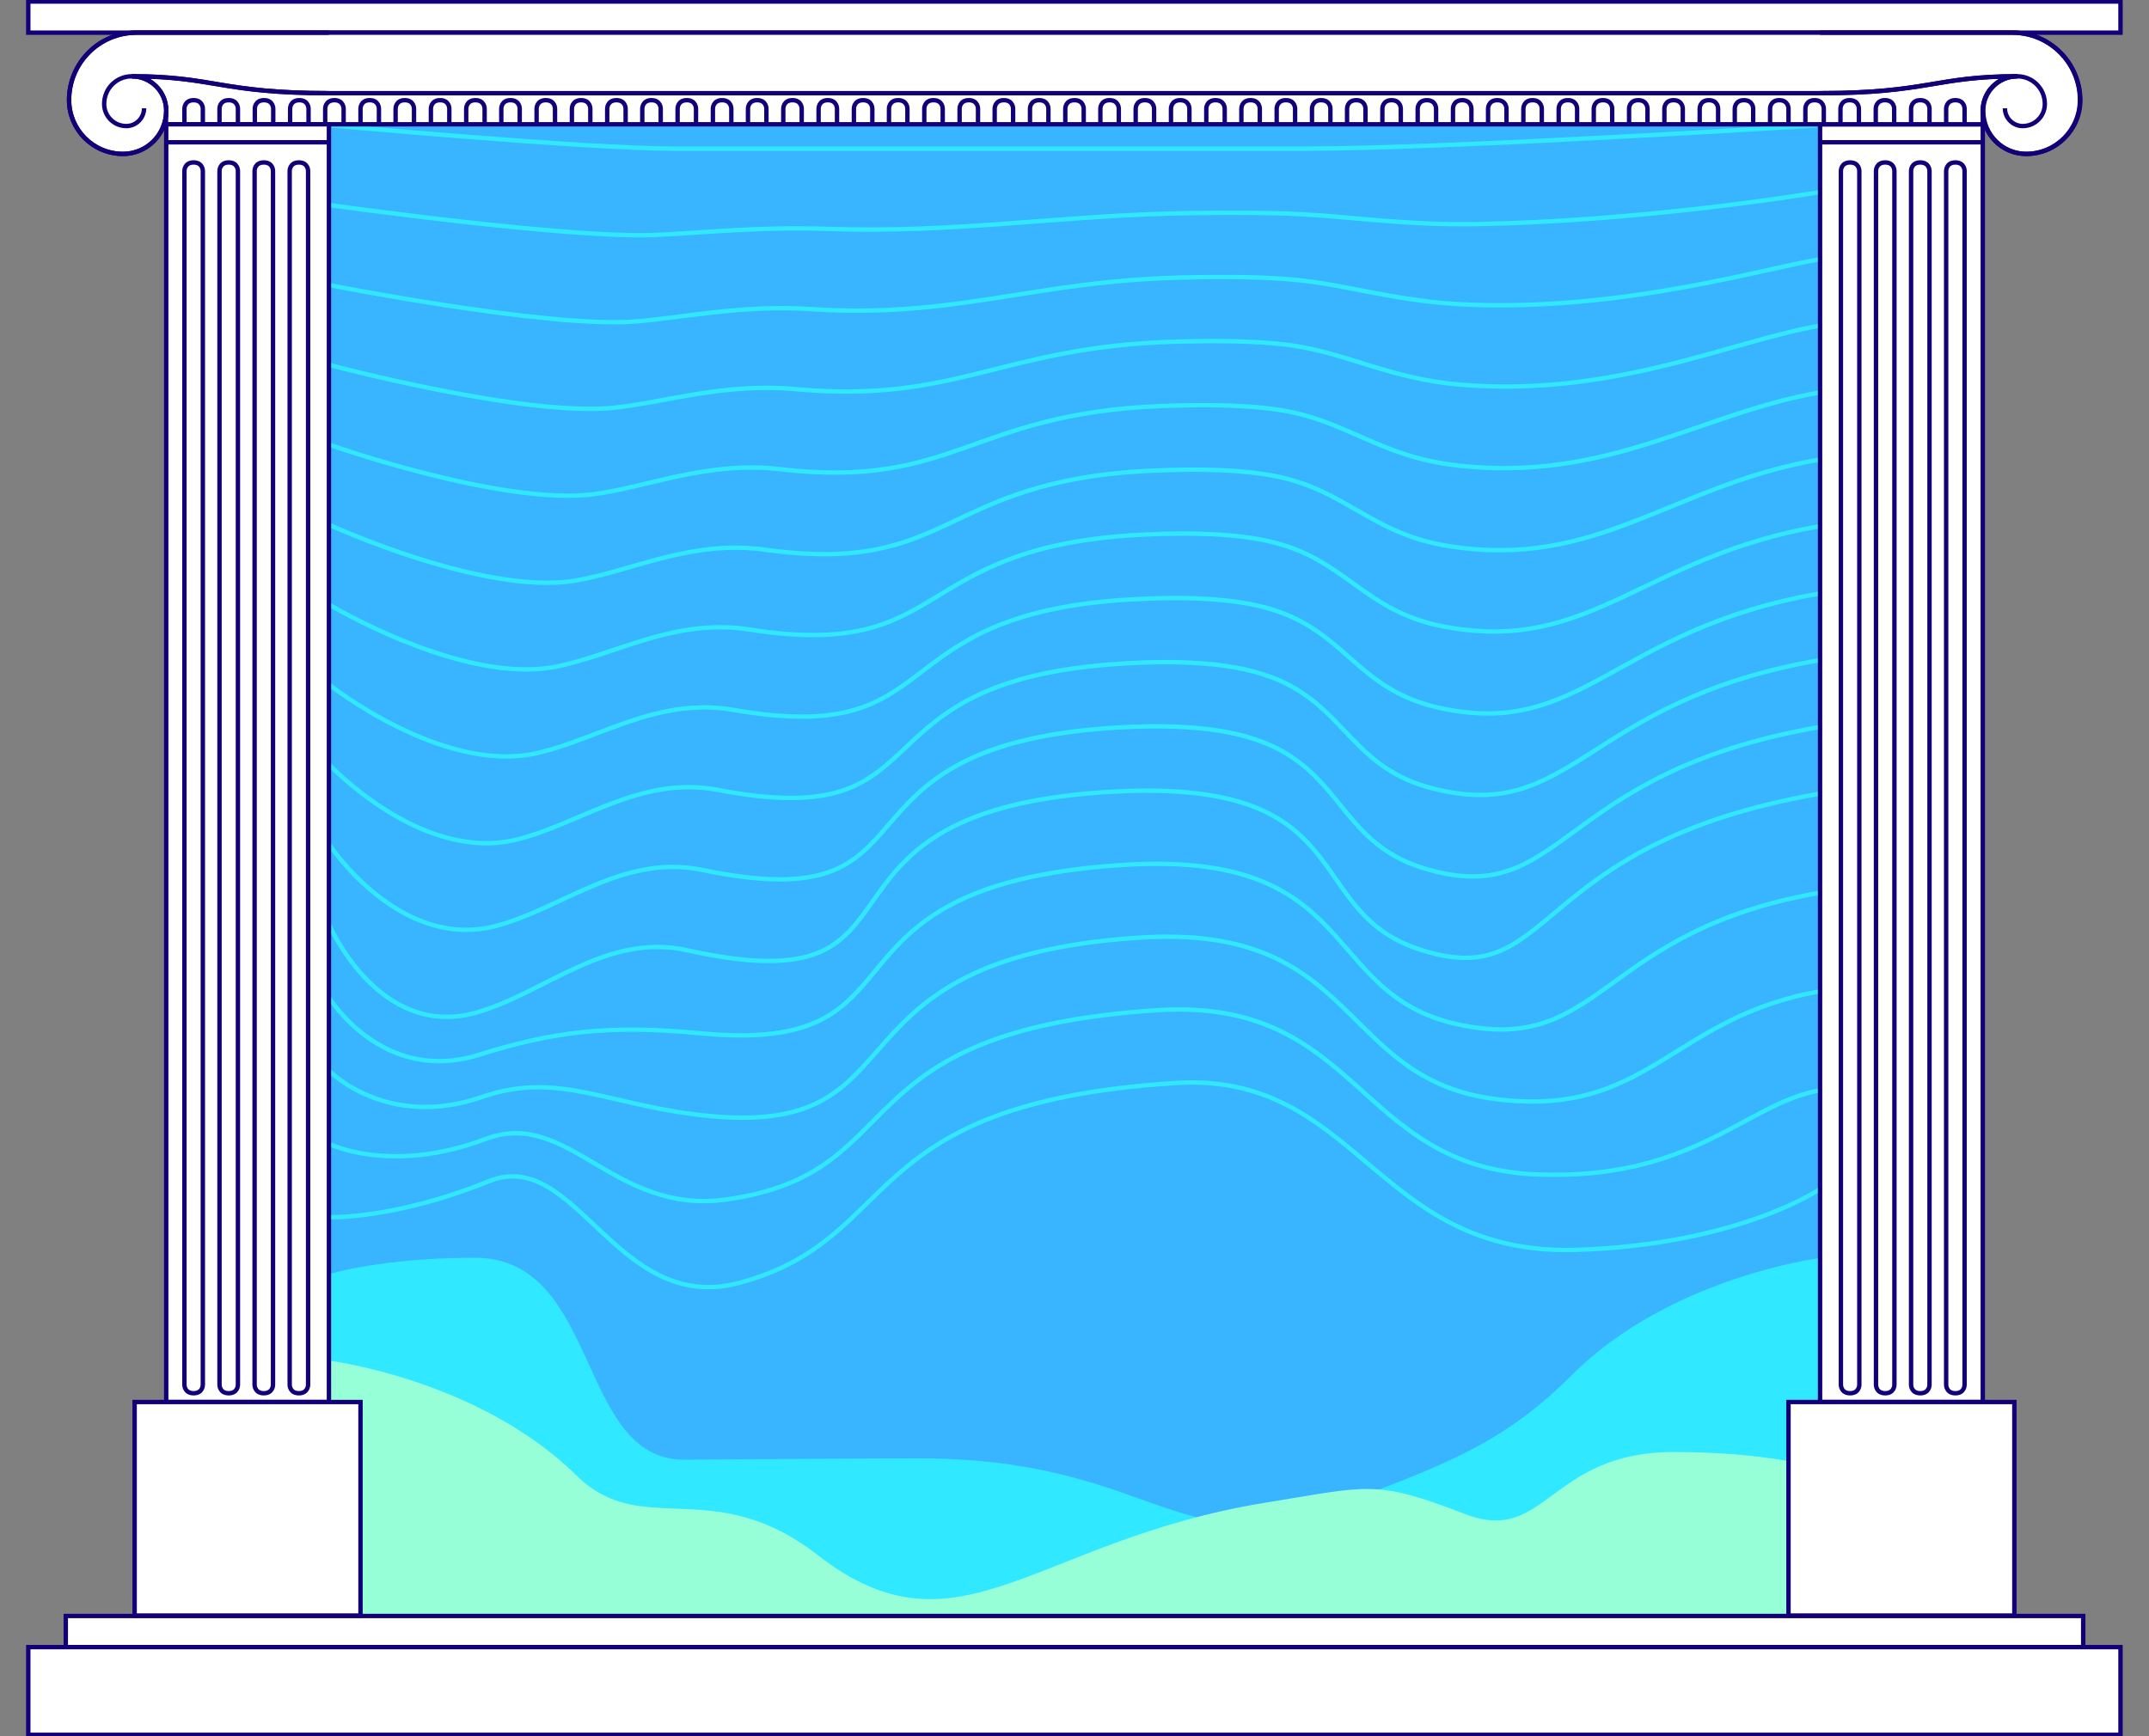 <?xml version="1.0" encoding="utf-8"?>
<!-- Generator: Adobe Illustrator 27.8.0, SVG Export Plug-In . SVG Version: 6.00 Build 0)  -->
<svg version="1.1" id="Layer_3" xmlns="http://www.w3.org/2000/svg" xmlns:xlink="http://www.w3.org/1999/xlink" x="0px" y="0px"
	 viewBox="0 0 980 792" style="enable-background:new 0 0 980 792;" xml:space="preserve">
<rect x="0" y="0" width="980" height="792" fill="#808080" stroke="none"/>
<style type="text/css">
	.st0{fill:#39B4FF;}
	.st1{fill:#FFFFFF;}
	.st2{fill:none;stroke:#30E8FF;stroke-width:2;stroke-miterlimit:10;}
	.st3{fill:#30E8FF;}
	.st4{fill:#97FFD8;}
	.st5{fill:#FFFFFF;stroke:#110077;stroke-width:2;stroke-miterlimit:10;}
	.st6{fill:none;stroke:#110077;stroke-width:2;stroke-miterlimit:10;}
</style>
<g>
	<rect x="144" y="51.1" class="st0" width="692" height="692"/>
	<path class="st1" d="M830,57.1v680H150v-680H830 M842,45.1H138v704h704V45.1L842,45.1z"/>
</g>
<g>
	<path class="st2" d="M150,555.2c0,0,29.8,1.1,72.9-16.4c39.9-16.2,58.1,61.5,114.4,46.3c75.2-20.3,51.4-81.6,198.5-91.1
		c83.7-5.4,91,78.9,182.9,76.1c74.1-2.3,111.2-27.7,111.2-27.7"/>
	<path class="st2" d="M150,521.7c0,0,28.1,14.2,71.5-2.2c37.8-14.2,58.1,34.9,109.9,27.6c85.9-12.1,49.4-76.7,196.2-86.3
		c92.6-6.1,90.7,71.6,173.2,74.9c71.6,2.9,95.5-32.6,129.3-38.4"/>
	<path class="st2" d="M150,488.3c0,0,26.2,27.2,70,12c35.6-12.3,58.8,4.9,105.3,8.9c97.1,8.3,47.4-71.8,193.9-81.5
		c101.4-6.8,90.5,64.8,163.4,73.7c69.1,8.5,79.7-37.5,147.3-49.2"/>
	<path class="st2" d="M150,454.9c0,0,24.4,40.1,68.5,26.2c33.4-10.5,59.2-13.8,100.7-9.8c108.9,10.4,45.4-66.8,191.7-76.7
		c110.3-7.5,90.2,58.7,153.7,72.6c66.6,14.6,63.9-42.4,165.4-60"/>
	<path class="st2" d="M150,421.5c0,0,22.5,52.9,67.1,40.4c31.2-8.8,59.3-36.6,96.1-28.5c119.5,26.5,43.4-61.9,189.4-72
		c119.1-8.2,89.6,53.1,144,71.4c63.8,21.5,48.2-47.4,183.4-70.8"/>
	<path class="st2" d="M150,385c0,0,32,48.8,76,37.4c30.1-7.8,58.1-33.1,94.2-25.6c112.9,23.4,50.6-55.7,186.8-64.8
		c28-1.8,47.9,0,62.4,4.3c43.2,12.7,39.9,47.7,80.1,59.8c64.5,19.4,58.7-43.5,180.4-64.5"/>
	<path class="st2" d="M150,348.6c0,0,41.6,44.7,85,34.5c28.9-6.8,56.8-29.6,92.3-22.8c106.3,20.3,57.8-49.8,184.2-57.6
		c27-1.7,46.5-0.1,60.9,3.8c40.7,11,40.8,42.5,80.1,52.9c65.2,17.2,69.2-39.6,177.4-58.3"/>
	<path class="st2" d="M150,312.2c0,0,51.1,40.6,94,31.5c27.7-5.9,55.6-26,90.4-19.9C434,341.1,399.3,280,516,273.4
		c26-1.5,45.2-0.2,59.4,3.3c38.1,9.4,41.8,37.2,80.2,46c65.9,15,79.8-35.7,174.4-52"/>
	<path class="st2" d="M150,275.7c0,0,60.6,36.5,102.9,28.5c26.6-5,54.3-22.4,88.5-17.1c93,14.6,72.1-37.6,179-43.2
		c25-1.3,43.8-0.2,57.9,2.9c35.5,7.8,42.9,31.9,80.2,39c66.7,12.7,90.3-31.8,171.4-45.8"/>
	<path class="st2" d="M150,239.3c0,0,70.1,32.3,111.9,25.6c25.4-4.1,53.1-18.8,86.6-14.2c86.3,11.9,79.3-31.4,176.4-36
		c23.9-1.1,42.5-0.3,56.3,2.4c32.9,6.3,43.9,26.6,80.2,32.1c67.5,10.4,100.8-27.9,168.4-39.6"/>
	<path class="st2" d="M150,202.8c0,0,79.6,28.1,120.9,22.6c24.2-3.2,51.8-15.2,84.7-11.4c79.6,9.2,86.5-25.3,173.8-28.8
		c22.9-0.9,41.1-0.3,54.8,1.9c30.3,4.9,44.9,21.2,80.3,25.2c68.4,7.9,111.3-24,165.4-33.3"/>
	<path class="st2" d="M150,166.4c0,0,89.1,23.8,129.9,19.6c23-2.4,50.5-11.5,82.9-8.5c72.9,6.7,93.6-19,171.2-21.6
		c21.9-0.7,39.7-0.3,53.3,1.4c27.6,3.6,46,15.7,80.3,18.3c69.2,5.3,121.9-20.1,162.5-27.1"/>
	<path class="st2" d="M150,130c0,0,98.6,19.5,138.8,16.7c21.8-1.6,49.2-7.8,81-5.7c66.2,4.3,100.8-12.7,168.6-14.4
		c20.9-0.5,38.3-0.3,51.8,1c25,2.3,47,10.2,80.4,11.4c70,2.6,132.4-16.2,159.5-20.8"/>
	<path class="st2" d="M150,93.5c0,0,108.1,15.2,147.8,13.7c20.6-0.8,48-3.9,79.1-2.8c59.4,2.1,108-6.4,166-7.2
		c19.9-0.3,37-0.2,50.2,0.5c22.3,1.1,48.1,5.1,80.4,4.5C744.4,101,816.5,89.9,830,87.6"/>
	<path class="st2" d="M150,57.1c0,0,117.6,10.7,156.8,10.7c66.1,0,223.3,0,289.3,0c64.7,0,233.9-10.7,233.9-10.7"/>
</g>
<path class="st3" d="M830,737.1H399.2H150V581.2c0,0,23.5-7.5,66.6-7.5c57.2,0,46.4,92.1,95.3,92.1c0,0,61.5-0.5,106.3-0.6
	c106.4-0.2,118.1,47.9,188.8,22.3c55.6-20.2,80.1-30.7,110-60.5c44.7-44.6,113.1-53.2,113.1-53.2V737.1L830,737.1z"/>
<path class="st4" d="M150,736.8h680v-67.1c0,0-23.5-7.4-66.6-7.4c-57.2,0-58.2,42.6-95.3,28.3c-41.4-16-44.1-12.7-90.9-5.2
	c-105.8,17.1-140,73.8-204.2,24c-48.1-37.4-80.1-6.9-110-36.3c-44.7-44-113.1-52.5-113.1-52.5L150,736.8L150,736.8z"/>
<g>
	<g>
		<g>
			<rect x="830" y="56.7" class="st5" width="74.2" height="582.8"/>
			<line class="st6" x1="904.2" y1="64.9" x2="830" y2="64.9"/>
			<g>
				<path class="st6" d="M847.9,631.7c0,0,0,3.8-4.2,3.8s-4.2-3.8-4.2-3.8V77.9c0,0,0-3.8,4.2-3.8s4.2,3.8,4.2,3.8V631.7z"/>
				<path class="st6" d="M863.9,631.7c0,0,0,3.8-4.2,3.8s-4.2-3.8-4.2-3.8V77.9c0,0,0-3.8,4.2-3.8s4.2,3.8,4.2,3.8V631.7z"/>
				<path class="st6" d="M879.9,631.7c0,0,0,3.8-4.2,3.8s-4.2-3.8-4.2-3.8V77.9c0,0,0-3.8,4.2-3.8s4.2,3.8,4.2,3.8V631.7z"/>
				<path class="st6" d="M895.9,631.7c0,0,0,3.8-4.2,3.8s-4.2-3.8-4.2-3.8V77.9c0,0,0-3.8,4.2-3.8s4.2,3.8,4.2,3.8V631.7z"/>
			</g>
		</g>
		<g>
			<rect x="12.9" y="0.7" class="st5" width="954.1" height="14.2"/>
			<path class="st5" d="M830,34.8H60c8.7,0,15.7,7,15.7,15.7v6.2h828.5v-6.2c0-8.7,7-15.7,15.7-15.7L830,34.8L830,34.8z"/>
			<rect x="75.8" y="56.7" class="st5" width="74.2" height="582.8"/>
			<line class="st6" x1="75.8" y1="64.9" x2="150" y2="64.9"/>
			<g>
				<path class="st6" d="M132.1,631.7c0,0,0,3.8,4.2,3.8s4.2-3.8,4.2-3.8V77.9c0,0,0-3.8-4.2-3.8s-4.2,3.8-4.2,3.8V631.7z"/>
				<path class="st6" d="M116.1,631.7c0,0,0,3.8,4.2,3.8s4.2-3.8,4.2-3.8V77.9c0,0,0-3.8-4.2-3.8s-4.2,3.8-4.2,3.8V631.7z"/>
				<path class="st6" d="M100.1,631.7c0,0,0,3.8,4.2,3.8s4.2-3.8,4.2-3.8V77.9c0,0,0-3.8-4.2-3.8s-4.2,3.8-4.2,3.8V631.7z"/>
				<path class="st6" d="M84.1,631.7c0,0,0,3.8,4.2,3.8s4.2-3.8,4.2-3.8V77.9c0,0,0-3.8-4.2-3.8s-4.2,3.8-4.2,3.8V631.7z"/>
			</g>
		</g>
	</g>
	<path class="st5" d="M917.8,14.9H62.2c-17,0-30.7,13.8-30.7,30.7c0,13.6,11,24.6,24.6,24.6c10.9,0,19.7-8.8,19.7-19.7
		c0-8.7-7-15.7-15.7-15.7c37.6,0,40.6,7.7,90,7.7h680c49.3,0,52.3-7.7,90-7.7c-8.7,0-15.7,7-15.7,15.7c0,10.9,8.8,19.7,19.7,19.7
		c13.6,0,24.6-11,24.6-24.6C948.5,28.7,934.7,14.9,917.8,14.9z"/>
	<path class="st6" d="M830,14.9h87.8c17,0,30.7,13.8,30.7,30.7c0,13.6-11,24.6-24.6,24.6c-10.9,0-19.7-8.8-19.7-19.7
		c0-8.7,7-15.7,15.7-15.7c7,0,12.6,5.6,12.6,12.6c0,5.6-4.5,10.1-10.1,10.1c-4.4,0-8.1-3.6-8.1-8.1"/>
	<path class="st6" d="M920,34.8c-37.6,0-40.6,7.7-90,7.7"/>
	<path class="st6" d="M150,14.9H62.2c-17,0-30.7,13.8-30.7,30.7c0,13.6,11,24.6,24.6,24.6c10.9,0,19.7-8.8,19.7-19.7
		c0-8.7-7-15.7-15.7-15.7c-7,0-12.6,5.6-12.6,12.6c0,5.6,4.5,10.1,10.1,10.1c4.4,0,8.1-3.6,8.1-8.1"/>
	<path class="st6" d="M60,34.8c37.6,0,40.6,7.7,90,7.7"/>
	<g>
		<path class="st6" d="M847.7,56.7v-7.2c0,0,0-3.8-4.2-3.8s-4.2,3.8-4.2,3.8v7.2"/>
		<path class="st6" d="M863.8,56.7v-7.2c0,0,0-3.8-4.2-3.8s-4.2,3.8-4.2,3.8v7.2"/>
		<path class="st6" d="M879.9,56.7v-7.2c0,0,0-3.8-4.2-3.8s-4.2,3.8-4.2,3.8v7.2"/>
		<path class="st6" d="M895.9,56.7v-7.2c0,0,0-3.8-4.2-3.8s-4.2,3.8-4.2,3.8v7.2"/>
		<path class="st6" d="M783.5,56.7v-7.2c0,0,0-3.8-4.2-3.8s-4.2,3.8-4.2,3.8v7.2"/>
		<path class="st6" d="M799.5,56.7v-7.2c0,0,0-3.8-4.2-3.8s-4.2,3.8-4.2,3.8v7.2"/>
		<path class="st6" d="M815.6,56.7v-7.2c0,0,0-3.8-4.2-3.8s-4.2,3.8-4.2,3.8v7.2"/>
		<path class="st6" d="M831.7,56.7v-7.2c0,0,0-3.8-4.2-3.8s-4.2,3.8-4.2,3.8v7.2"/>
		<path class="st6" d="M719.2,56.7v-7.2c0,0,0-3.8-4.2-3.8s-4.2,3.8-4.2,3.8v7.2"/>
		<path class="st6" d="M735.2,56.7v-7.2c0,0,0-3.8-4.2-3.8s-4.2,3.8-4.2,3.8v7.2"/>
		<path class="st6" d="M751.3,56.7v-7.2c0,0,0-3.8-4.2-3.8s-4.2,3.8-4.2,3.8v7.2"/>
		<path class="st6" d="M767.4,56.7v-7.2c0,0,0-3.8-4.2-3.8s-4.2,3.8-4.2,3.8v7.2"/>
		<path class="st6" d="M654.9,56.7v-7.2c0,0,0-3.8-4.2-3.8s-4.2,3.8-4.2,3.8v7.2"/>
		<path class="st6" d="M671,56.7v-7.2c0,0,0-3.8-4.2-3.8s-4.2,3.8-4.2,3.8v7.2"/>
		<path class="st6" d="M687,56.7v-7.2c0,0,0-3.8-4.2-3.8s-4.2,3.8-4.2,3.8v7.2"/>
		<path class="st6" d="M703.1,56.7v-7.2c0,0,0-3.8-4.2-3.8s-4.2,3.8-4.2,3.8v7.2"/>
		<path class="st6" d="M590.6,56.7v-7.2c0,0,0-3.8-4.2-3.8s-4.2,3.8-4.2,3.8v7.2"/>
		<path class="st6" d="M606.7,56.7v-7.2c0,0,0-3.8-4.2-3.8s-4.2,3.8-4.2,3.8v7.2"/>
		<path class="st6" d="M622.7,56.7v-7.2c0,0,0-3.8-4.2-3.8s-4.2,3.8-4.2,3.8v7.2"/>
		<path class="st6" d="M638.8,56.7v-7.2c0,0,0-3.8-4.2-3.8s-4.2,3.8-4.2,3.8v7.2"/>
		<path class="st6" d="M526.3,56.7v-7.2c0,0,0-3.8-4.2-3.8s-4.2,3.8-4.2,3.8v7.2"/>
		<path class="st6" d="M542.4,56.7v-7.2c0,0,0-3.8-4.2-3.8s-4.2,3.8-4.2,3.8v7.2"/>
		<path class="st6" d="M558.5,56.7v-7.2c0,0,0-3.8-4.2-3.8s-4.2,3.8-4.2,3.8v7.2"/>
		<path class="st6" d="M574.5,56.7v-7.2c0,0,0-3.8-4.2-3.8s-4.2,3.8-4.2,3.8v7.2"/>
		<path class="st6" d="M462,56.7v-7.2c0,0,0-3.8-4.2-3.8s-4.2,3.8-4.2,3.8v7.2"/>
		<path class="st6" d="M478.1,56.7v-7.2c0,0,0-3.8-4.2-3.8s-4.2,3.8-4.2,3.8v7.2"/>
		<path class="st6" d="M494.2,56.7v-7.2c0,0,0-3.8-4.2-3.8s-4.2,3.8-4.2,3.8v7.2"/>
		<path class="st6" d="M510.2,56.7v-7.2c0,0,0-3.8-4.2-3.8s-4.2,3.8-4.2,3.8v7.2"/>
		<path class="st6" d="M397.8,56.7v-7.2c0,0,0-3.8-4.2-3.8s-4.2,3.8-4.2,3.8v7.2"/>
		<path class="st6" d="M413.8,56.7v-7.2c0,0,0-3.8-4.2-3.8s-4.2,3.8-4.2,3.8v7.2"/>
		<path class="st6" d="M429.9,56.7v-7.2c0,0,0-3.8-4.2-3.8s-4.2,3.8-4.2,3.8v7.2"/>
		<path class="st6" d="M446,56.7v-7.2c0,0,0-3.8-4.2-3.8s-4.2,3.8-4.2,3.8v7.2"/>
		<path class="st6" d="M333.5,56.7v-7.2c0,0,0-3.8-4.2-3.8s-4.2,3.8-4.2,3.8v7.2"/>
		<path class="st6" d="M349.5,56.7v-7.2c0,0,0-3.8-4.2-3.8s-4.2,3.8-4.2,3.8v7.2"/>
		<path class="st6" d="M365.6,56.7v-7.2c0,0,0-3.8-4.2-3.8s-4.2,3.8-4.2,3.8v7.2"/>
		<path class="st6" d="M381.7,56.7v-7.2c0,0,0-3.8-4.2-3.8s-4.2,3.8-4.2,3.8v7.2"/>
		<path class="st6" d="M269.2,56.7v-7.2c0,0,0-3.8-4.2-3.8s-4.2,3.8-4.2,3.8v7.2"/>
		<path class="st6" d="M285.3,56.7v-7.2c0,0,0-3.8-4.2-3.8s-4.2,3.8-4.2,3.8v7.2"/>
		<path class="st6" d="M301.3,56.7v-7.2c0,0,0-3.8-4.2-3.8s-4.2,3.8-4.2,3.8v7.2"/>
		<path class="st6" d="M317.4,56.7v-7.2c0,0,0-3.8-4.2-3.8s-4.2,3.8-4.2,3.8v7.2"/>
		<path class="st6" d="M204.9,56.7v-7.2c0,0,0-3.8-4.2-3.8s-4.2,3.8-4.2,3.8v7.2"/>
		<path class="st6" d="M221,56.7v-7.2c0,0,0-3.8-4.2-3.8s-4.2,3.8-4.2,3.8v7.2"/>
		<path class="st6" d="M237,56.7v-7.2c0,0,0-3.8-4.2-3.8s-4.2,3.8-4.2,3.8v7.2"/>
		<path class="st6" d="M253.1,56.7v-7.2c0,0,0-3.8-4.2-3.8s-4.2,3.8-4.2,3.8v7.2"/>
		<path class="st6" d="M156.7,56.7v-7.2c0,0,0-3.8-4.2-3.8s-4.2,3.8-4.2,3.8v7.2"/>
		<path class="st6" d="M172.8,56.7v-7.2c0,0,0-3.8-4.2-3.8s-4.2,3.8-4.2,3.8v7.2"/>
		<path class="st6" d="M188.8,56.7v-7.2c0,0,0-3.8-4.2-3.8s-4.2,3.8-4.2,3.8v7.2"/>
		<path class="st6" d="M132.3,56.7v-7.2c0,0,0-3.8,4.2-3.8s4.2,3.8,4.2,3.8v7.2"/>
		<path class="st6" d="M116.2,56.7v-7.2c0,0,0-3.8,4.2-3.8s4.2,3.8,4.2,3.8v7.2"/>
		<path class="st6" d="M100.1,56.7v-7.2c0,0,0-3.8,4.2-3.8s4.2,3.8,4.2,3.8v7.2"/>
		<path class="st6" d="M84.1,56.7v-7.2c0,0,0-3.8,4.2-3.8s4.2,3.8,4.2,3.8v7.2"/>
	</g>
	<rect x="30" y="737.1" class="st5" width="920" height="14.2"/>
	<rect x="12.9" y="751.3" class="st5" width="954.1" height="40"/>
	<rect x="61.4" y="639.5" class="st5" width="103" height="97.4"/>
	<rect x="815.6" y="639.5" class="st5" width="103" height="97.4"/>
</g>
</svg>
